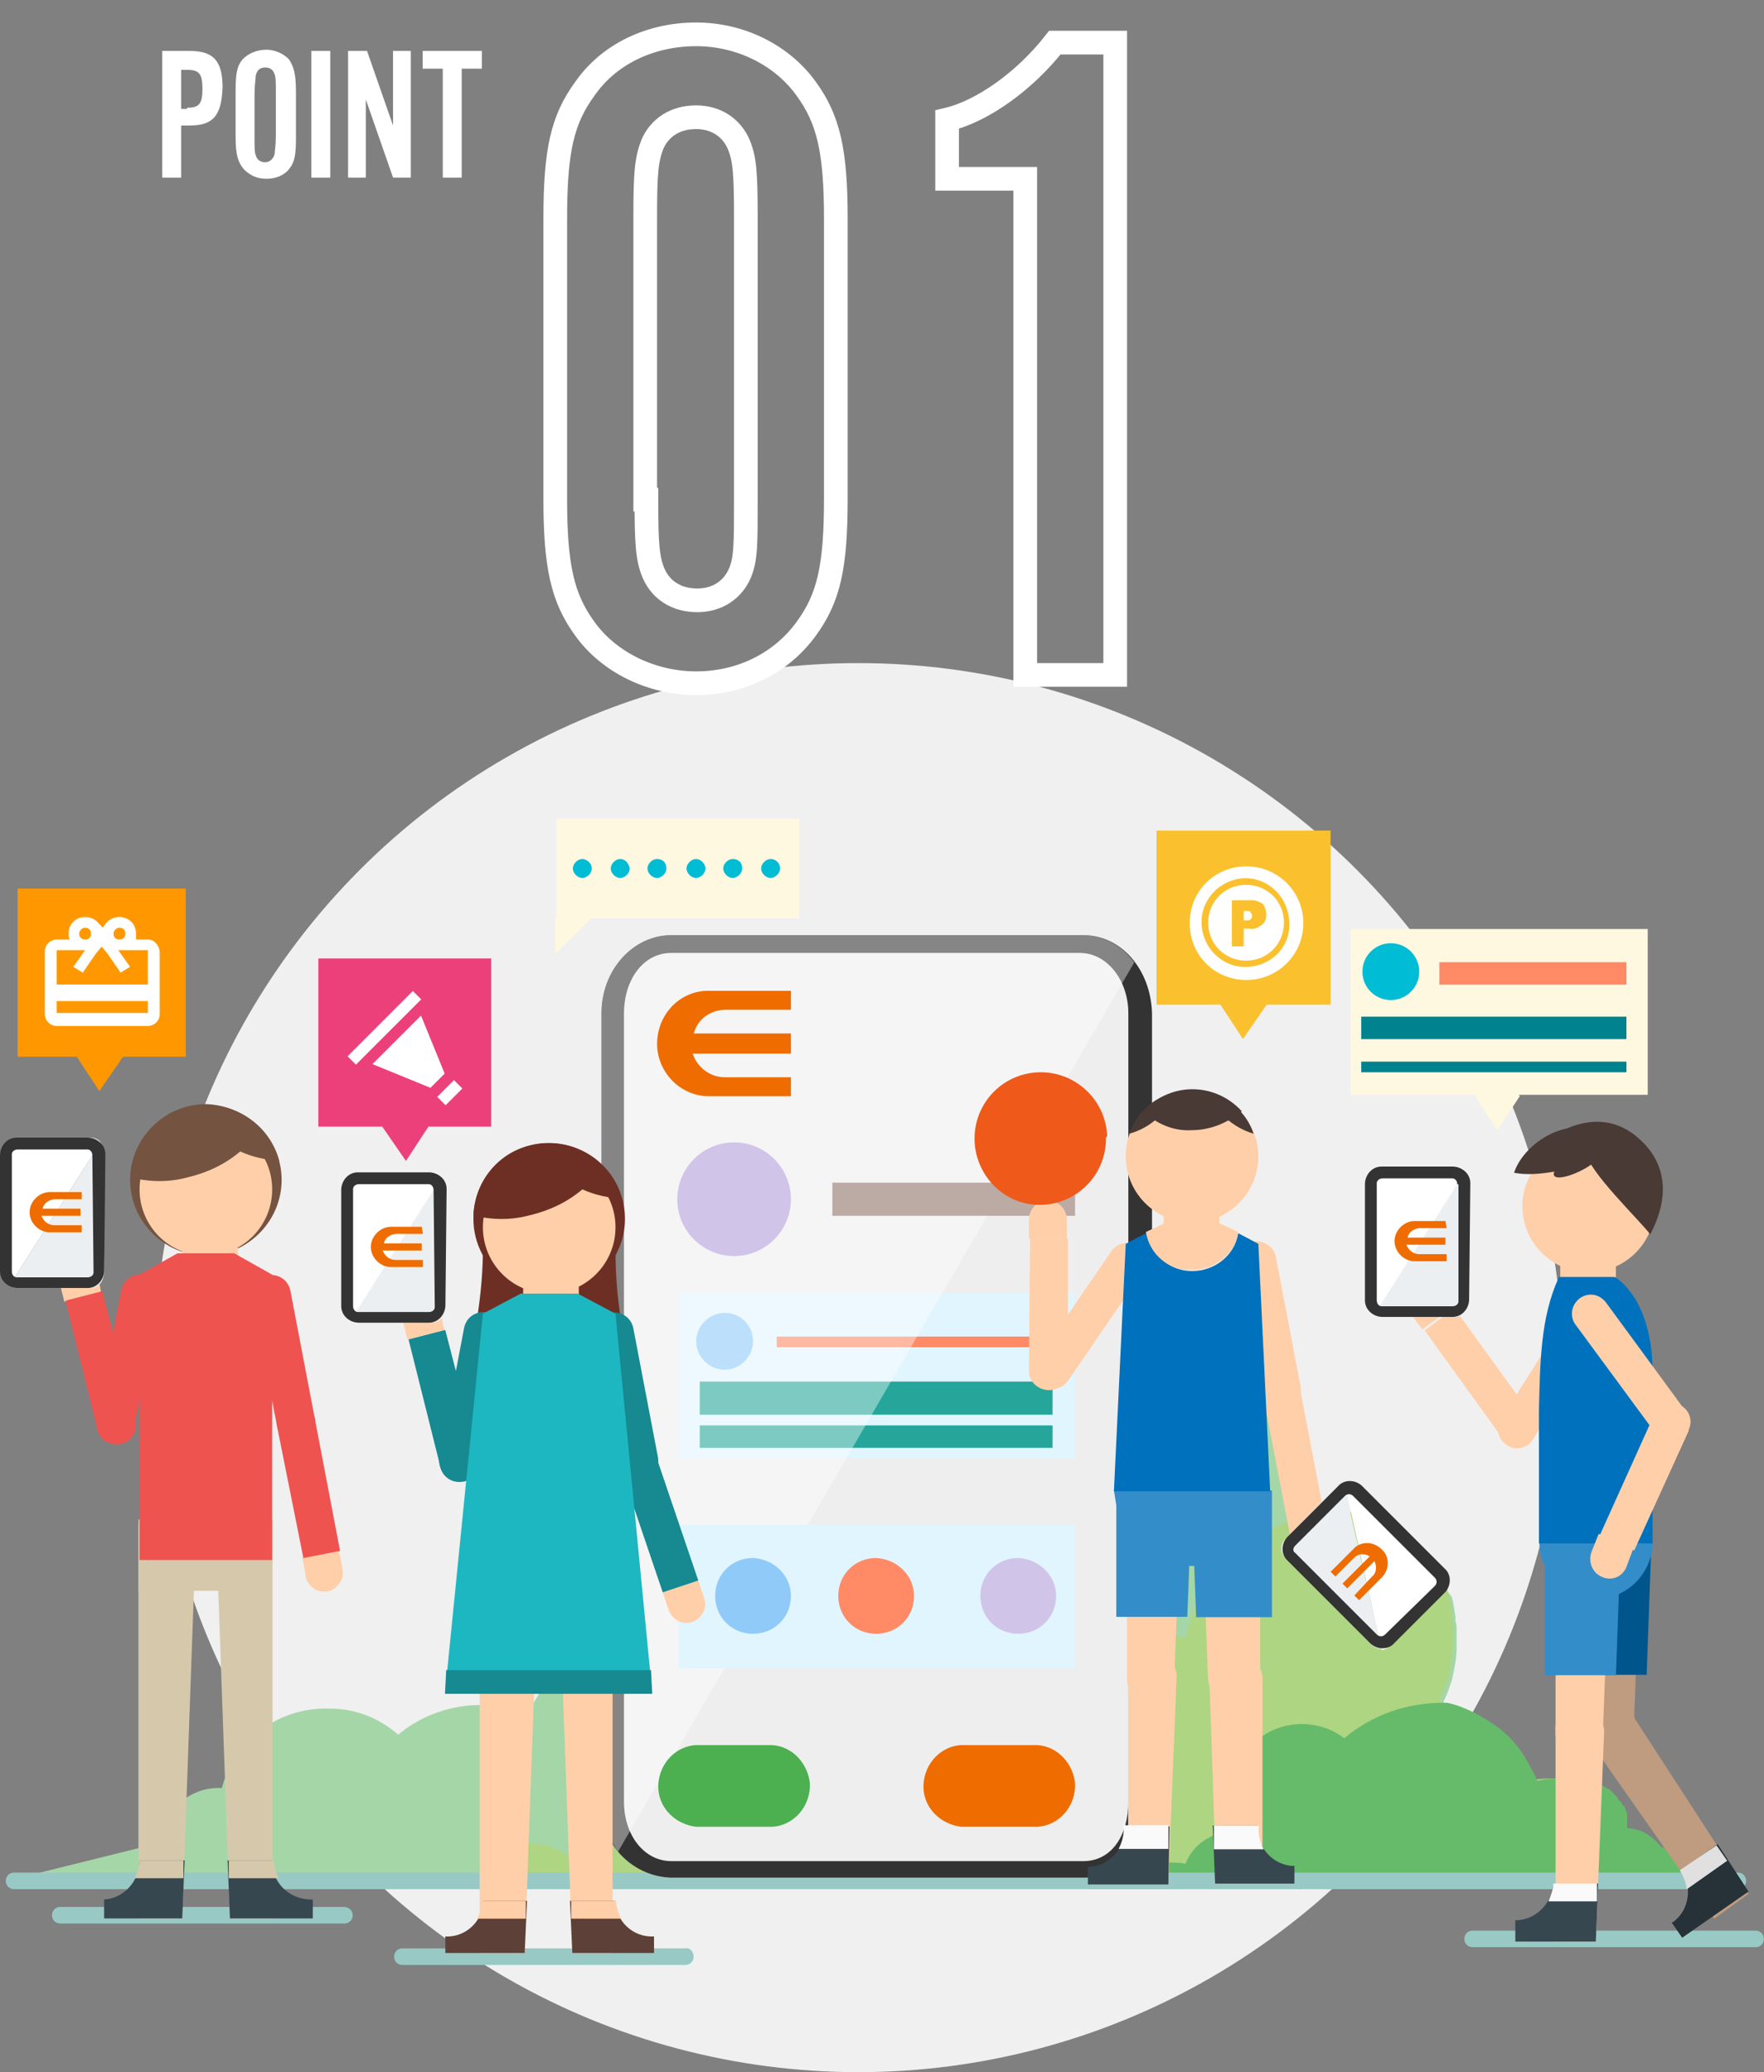 <?xml version="1.0" encoding="utf-8"?>
<!-- Generator: Adobe Illustrator 24.1.3, SVG Export Plug-In . SVG Version: 6.00 Build 0)  -->
<svg version="1.1" xmlns="http://www.w3.org/2000/svg" xmlns:xlink="http://www.w3.org/1999/xlink" x="0px" y="0px"
	 viewBox="0 0 149 175" style="enable-background:new 0 0 149 175;" xml:space="preserve">
<rect x="0" y="0" width="149" height="175" fill="#808080" stroke="none"/>
<style type="text/css">
	.st0{fill:#F0F0F0;}
	.st1{enable-background:new    ;}
	.st2{fill:none;stroke:#FFFFFF;stroke-width:2;}
	.st3{fill:#FFFFFF;}
	.st4{fill:#A5D6A7;}
	.st5{fill:#AED581;}
	.st6{fill:#66BB6A;}
	.st7{fill:#99C9C4;}
	.st8{fill:#EEEEEE;}
	.st9{fill:#333333;}
	.st10{fill:#E1F5FE;}
	.st11{fill:#90CAF9;}
	.st12{fill:#26A69A;}
	.st13{fill:#FF8A65;}
	.st14{opacity:0.4;fill:#FFFFFF;enable-background:new    ;}
	.st15{fill:#EF6C00;}
	.st16{fill:#D1C4E9;}
	.st17{fill:#BCAAA4;}
	.st18{fill:#4CAF50;}
	.st19{fill:#FF9800;}
	.st20{fill:#EC407A;}
	.st21{fill:#FBC02D;}
	.st22{fill:#FFCFA9;}
	.st23{fill:#37474F;}
	.st24{fill:#338DC9;}
	.st25{fill:#FAFAFA;}
	.st26{fill:#EF591A;}
	.st27{fill:#0071BC;}
	.st28{fill:#493A36;}
	.st29{fill:#BF9B7F;}
	.st30{fill:#263238;}
	.st31{fill:#00558D;}
	.st32{fill:#E0E0E0;}
	.st33{fill:#6D2F24;}
	.st34{fill:#168991;}
	.st35{fill:#5D4037;}
	.st36{fill:#1DB7C1;}
	.st37{fill:#745341;}
	.st38{fill:#D6C9AB;}
	.st39{fill:#EF5350;}
	.st40{fill:#FFF8E1;}
	.st41{fill:#00BCD4;}
	.st42{fill:#00838F;}
	.st43{fill:#ECEFF1;}
</style>
<g id="レイヤー_2">
</g>
<g id="レイヤー_1">
	<g id="グループ_7527" transform="translate(-26 -2202)">
		<g id="コンポーネント_9_1" transform="translate(39 2206)">
			<circle id="楕円形_8" class="st0" cx="59.5" cy="111.5" r="59.5"/>
			<g class="st1">
				<path class="st2" d="M57.6,38.1c0,5.8-0.6,8.4-2.5,11c-2.1,2.9-5.5,4.6-9.3,4.6c-3.8,0-7.4-1.8-9.4-4.6c-1.9-2.6-2.5-5.3-2.5-11
					V14.5c0-5.8,0.6-8.4,2.5-11c2-2.9,5.5-4.6,9.4-4.6c3.8,0,7.3,1.8,9.3,4.6c1.9,2.6,2.5,5.3,2.5,11V38.1z M41.6,38.2
					c0,3.8,0.1,5,0.6,6.2c0.6,1.4,1.9,2.3,3.7,2.3c1.7,0,3-0.9,3.6-2.3C50,43.2,50,42,50,38.2V14.4c0-3.8-0.1-5-0.6-6.2
					c-0.6-1.4-1.9-2.3-3.6-2.3c-1.8,0-3.1,0.9-3.7,2.3c-0.5,1.3-0.6,2.4-0.6,6.2V38.2z"/>
				<path class="st2" d="M81.2,53h-7.6V11.1H67v-5c3-0.7,6.6-3.3,9.1-6.5h5.1V53z"/>
			</g>
			<g class="st1">
				<path class="st3" d="M2.3,11H0.7V0.3H3c2,0,2.8,0.8,2.8,3.1C5.7,5.8,5,6.6,3,6.6H2.3V11z M2.8,5.1c1,0,1.3-0.3,1.3-1.6
					c0-1.3-0.3-1.6-1.3-1.6H2.3v3.3H2.8z"/>
				<path class="st3" d="M12,7.5c0,1.6-0.1,2.2-0.6,2.8c-0.4,0.5-1.1,0.8-1.9,0.8c-0.8,0-1.4-0.3-1.9-0.8C7.1,9.7,6.9,9.1,6.9,7.5
					V3.8c0-1.6,0.1-2.2,0.6-2.8C8,0.5,8.7,0.2,9.5,0.2c0.7,0,1.4,0.3,1.9,0.8C11.8,1.6,12,2.2,12,3.8V7.5z M8.5,7.4
					c0,1,0,1.5,0.1,1.7c0.1,0.4,0.4,0.6,0.8,0.6c0.4,0,0.7-0.3,0.8-0.7c0-0.2,0.1-0.7,0.1-1.6V4c0-1,0-1.5-0.1-1.7
					c-0.1-0.4-0.4-0.6-0.8-0.6C9,1.7,8.7,1.9,8.6,2.4c0,0.2-0.1,0.8-0.1,1.6V7.4z"/>
				<path class="st3" d="M14.9,11h-1.6V0.3h1.6V11z"/>
				<path class="st3" d="M20.2,11l-2.3-6.6V11h-1.5V0.3H18l2.2,6.3V0.3h1.5V11H20.2z"/>
				<path class="st3" d="M26,11h-1.6V1.8h-1.7V0.3h5v1.5H26V11z"/>
			</g>
		</g>
		<g id="特徴イラスト01" transform="translate(26 2271.211)">
			<g id="グループ_7439" transform="translate(0.489 -0.065)">
				<g id="グループ_7412" transform="translate(0.147 44.755)">
					<path id="パス_30916" class="st4" d="M144.5,44.9H0c0,0,0.1,0,0.1,0L13,41.7c0.1-2.7,2.4-4.7,5-4.6h0.1
						c1.1-4.1,4.9-6.9,9.2-6.7c2.1,0,4.1,0.8,5.7,2.2c2-1.7,4.7-2.6,7.3-2.5c0.8,0,1.6,0.2,2.4,0.3c0.5,0.1,0.9,0.2,1.3,0.4
						c0.2-0.5,0.5-1,0.8-1.5c2.5-3.8,6.8-6,11.4-5.8c0.5,0,1,0,1.5,0.1c0,0,0-0.1,0.1-0.1l0.9-1c1.8-1.8,4.3-2.7,6.8-2.7
						c0.5,0,1,0,1.4,0.1c-2-5.1,0.5-10.9,5.6-12.9c1.2-0.5,2.6-0.7,3.9-0.7c0.6,0,1.2,0.1,1.8,0.2c2.9-6,10.1-8.4,16.1-5.5
						c0.7,0.4,1.4,0.8,2.1,1.3c0.5,0.4,0.9,0.8,1.4,1.2l0,0c4.9-1.9,10.3,0.5,12.2,5.4c0.5,1.2,0.7,2.5,0.6,3.8c0,0.3,0,0.7-0.1,1v0
						c0.4,0,0.8-0.1,1.2,0c0.2,0,0.5,0,0.7,0h0.2c0.3,0,0.6,0.1,1,0.1c0.1,0,0.2,0,0.2,0h0c0.2,0.1,0.3,0.1,0.5,0.1
						c0.1,0,0.1,0,0.2,0c0,0,0.1,0,0.1,0s0.1,0,0.1,0c0.2,0,0.3,0.1,0.5,0.2c0.1,0,0.1,0,0.2,0.1c0,0,0.1,0,0.2,0.1
						c1.1,0.5,2,1.1,2.9,1.9c0.1,0.1,0.1,0.1,0.2,0.1c0.1,0.1,0.3,0.2,0.4,0.4c0,0,0.1,0.1,0.2,0.2c0,0,0.1,0.1,0.2,0.2
						c0.4,0.4,0.7,0.9,1,1.3c0.1,0.1,0.1,0.2,0.2,0.4c0.1,0.1,0.1,0.1,0.1,0.2c0.1,0.2,0.2,0.4,0.3,0.6c0,0,0,0.1,0.1,0.2
						s0,0.1,0.1,0.2L122,21l0,0l0.1,0.4l0.1,0.6l0.1,0.6c0,0.1,0,0.1,0,0.2s0,0.1,0,0.2c0.1,0.3,0.1,0.5,0.1,0.8c0,0.1,0,0.3,0,0.4
						v1c0,1-0.2,1.9-0.4,2.8c-0.2,0.6-0.4,1.2-0.7,1.8v0.1c1.4,0.3,2.7,1,3.9,1.8c1.2,0.8,2.2,1.9,2.9,3.2c0.2,0.4,0.5,0.9,0.7,1.3
						l0.1,0.3c0.7-0.2,1.3-0.2,2-0.2c0.1,0,0.3,0,0.4,0c0.1,0,0.2,0,0.3,0c0.1,0,0.2,0,0.3,0h0c0.1,0,0.2,0,0.3,0
						c0.2,0,0.4,0.1,0.5,0.1c0.1,0.1,0.2,0.1,0.3,0.1l0,0c0.1,0,0.1,0,0.2,0.1c0,0,0.1,0,0.1,0h0.1c0,0,0.1,0,0.1,0c0,0,0.1,0,0.1,0
						s0.1,0,0.1,0s0,0,0.1,0c0,0,0.1,0,0.1,0.1s0.1,0.1,0.2,0.1c0,0,0,0,0,0c0,0,0,0,0,0c0.1,0,0.1,0.1,0.2,0.1c0,0,0,0,0,0
						c0,0,0,0,0,0l0,0c0,0,0,0,0.1,0s0,0,0.1,0s0,0,0.1,0l0,0l0.1,0.1l0,0c0.1,0.1,0.1,0.1,0.2,0.1l0.1,0.1c0,0,0,0,0.1,0l0,0
						l0.1,0.1c0,0,0,0,0,0c0,0,0,0,0,0l0.3,0.3l0,0l0,0c0,0,0.1,0.1,0.2,0.2l0,0c0,0,0.1,0.1,0.1,0.2l0,0c0,0,0.1,0.1,0.1,0.1
						c0,0,0,0.1,0.1,0.1s0,0.1,0.1,0.1c0,0.1,0.1,0.1,0.1,0.2c0,0,0,0,0,0c0,0,0,0,0,0c0,0,0,0.1,0.1,0.1s0,0.1,0.1,0.1
						c0,0,0,0,0,0.1l0,0c0,0.1,0.1,0.1,0.1,0.2c0,0,0,0,0,0c0,0.1,0,0.1,0.1,0.2c0,0,0,0,0,0c0,0,0,0,0,0c0,0,0,0,0,0.1s0,0.1,0,0.1
						s0,0,0,0.1s0,0.1,0,0.1v0c0,0,0,0,0,0.1c0,0,0,0,0,0.1v0c0,0,0,0.1,0,0.1v0.1c0,0,0,0.1,0,0.2c0,0.1,0,0.2,0,0.3l0,0
						c1.1,0,2.1,0.6,2.8,1.5L144.5,44.9z"/>
					<path id="パス_30917" class="st5" d="M144.5,44.9H39.8c0.7-1.9,2.5-3.1,4.5-3.1c1.4,0,2.7,0.6,3.6,1.6
						c1.9-1.6,4.3-2.5,6.8-2.5c2,0,4,0.6,5.7,1.7v-0.4c0-4.3,3.5-7.7,7.7-7.7c1.7,0,3.4,0.6,4.7,1.6c-0.2-0.8-0.3-1.6-0.3-2.5
						c0-5.3,4.3-9.5,9.5-9.5c2.8,0,5.4,1.2,7.2,3.3c1.7-2.2,4.3-3.5,7-3.5c1.1,0,2.2,0.2,3.3,0.6c1.2-5.5,5.7-9.7,11.3-10.5v0
						c0.4,0,0.8-0.1,1.2,0c0.2,0,0.5,0,0.7,0h0.2c0.3,0,0.6,0.1,1,0.1c0.1,0,0.2,0,0.2,0h0c0.2,0.1,0.3,0.1,0.5,0.1
						c0.1,0,0.1,0,0.2,0c0,0,0.1,0,0.1,0s0.1,0,0.1,0c0.2,0,0.3,0.1,0.5,0.2c0.1,0,0.1,0,0.2,0.1c0,0,0.1,0,0.2,0.1
						c1.1,0.5,2,1.1,2.9,1.9c0.1,0.1,0.1,0.1,0.2,0.1c0.1,0.1,0.3,0.2,0.4,0.4c0,0,0.1,0.1,0.2,0.2c0,0,0.1,0.1,0.2,0.2
						c0.4,0.4,0.7,0.9,1,1.3c0.1,0.1,0.1,0.2,0.2,0.4c0.1,0.1,0.1,0.1,0.1,0.2c0.1,0.2,0.2,0.4,0.3,0.6c0,0,0,0.1,0.1,0.2
						s0,0.1,0.1,0.2l0.1,0.4l0,0l0.1,0.4l0.1,0.6l0.1,0.6c0,0.1,0,0.1,0,0.2s0,0.1,0,0.2c0.1,0.3,0.1,0.5,0.1,0.8c0,0.1,0,0.3,0,0.4
						v1c0,1-0.2,1.9-0.4,2.8c-0.2,0.6-0.4,1.2-0.7,1.8V30c1.4,0.3,2.7,1,3.9,1.8c1.2,0.8,2.2,1.9,2.9,3.1c0.2,0.4,0.5,0.9,0.7,1.3
						l0.1,0.3c0.7-0.2,1.3-0.2,2-0.2c0.1,0,0.3,0,0.4,0c0.1,0,0.2,0,0.3,0c0.1,0,0.2,0,0.3,0h0c0.1,0,0.2,0,0.3,0
						c0.2,0,0.4,0.1,0.5,0.1c0.1,0.1,0.2,0.1,0.3,0.1l0,0c0.1,0,0.1,0,0.2,0.1c0,0,0.1,0,0.1,0h0.1c0,0,0.1,0,0.1,0c0,0,0.1,0,0.1,0
						s0.1,0,0.1,0s0,0,0.1,0c0,0,0.1,0,0.1,0.1s0.1,0.1,0.2,0.1c0,0,0,0,0,0c0,0,0,0,0,0c0.1,0,0.1,0.1,0.2,0.1c0,0,0,0,0,0
						c0,0,0,0,0,0l0,0c0,0,0,0,0.1,0s0,0,0.1,0s0,0,0.1,0l0,0l0.1,0.1l0,0c0.1,0.1,0.1,0.1,0.2,0.1l0.1,0.1c0,0,0,0,0.1,0l0,0
						l0.1,0.1l0,0l0,0l0.3,0.3l0,0l0,0c0,0,0.1,0.1,0.2,0.2l0,0c0,0,0.1,0.1,0.1,0.2l0,0c0,0,0.1,0.1,0.1,0.1c0,0,0,0.1,0.1,0.1
						s0,0.1,0.1,0.1c0,0.1,0.1,0.1,0.1,0.2c0,0,0,0,0,0c0,0,0,0,0,0c0,0,0,0.1,0.1,0.1s0,0.1,0.1,0.1c0,0,0,0,0,0.1l0,0
						c0,0.1,0.1,0.1,0.1,0.2c0,0,0,0,0,0c0,0.1,0,0.1,0.1,0.2c0,0,0,0,0,0c0,0,0,0,0,0c0,0,0,0,0,0.1s0,0.1,0,0.1s0,0,0,0.1
						s0,0.1,0,0.1v0c0,0,0,0,0,0.1c0,0,0,0,0,0.1v0c0,0,0,0.1,0,0.1v0.1c0,0,0,0.1,0,0.2c0,0.1,0,0.2,0,0.3l0,0
						c1.1,0,2.1,0.6,2.8,1.5L144.5,44.9z"/>
					<path id="パス_30918" class="st6" d="M144.5,44.9H93.3c1.5-1,3.2-1.5,5-1.5c0.4,0,0.8,0,1.2,0.1c0.6-1.6,2.2-2.7,4-2.7
						c0.3,0,0.6,0,0.9,0.1c-0.7-1-1-2.1-1-3.3c0-3.2,2.6-5.9,5.9-5.9c1.3,0,2.6,0.4,3.6,1.2c2.4-2,5.3-3,8.4-3h0.3v0
						c1.4,0.3,2.7,1,3.9,1.8c1.2,0.8,2.2,1.9,2.9,3.2c0.2,0.4,0.5,0.9,0.7,1.3l0.1,0.3c0.7-0.2,1.3-0.2,2-0.2c0.1,0,0.3,0,0.4,0
						c0.1,0,0.2,0,0.3,0c0.1,0,0.2,0,0.3,0h0c0.1,0,0.2,0,0.3,0c0,0.1,0.1,0.2,0.1,0.2h0.7c0.1,0,0.1,0,0.2,0.1c0,0,0.1,0,0.1,0h0
						c0,0,0,0,0,0c0,0,0,0,0,0l0,0c0,0,0.1,0,0.1,0c0,0,0.1,0,0.1,0s0.1,0,0.1,0s0,0,0.1,0c0,0,0.1,0,0.1,0.1s0.1,0.1,0.2,0.1
						c0,0,0,0,0,0c0,0,0,0,0,0c0.1,0,0.1,0.1,0.2,0.1c0,0,0,0,0,0c0,0,0,0,0,0l0,0c0,0,0,0,0.1,0s0,0,0.1,0s0,0,0.1,0l0,0l0.1,0.1
						l0,0c0.1,0.1,0.1,0.1,0.2,0.1l0.1,0.1c0,0,0,0,0.1,0l0,0l0.1,0.1l0,0l0,0l0.3,0.3l0,0l0,0c0,0,0.1,0.1,0.2,0.2l0,0
						c0,0,0.1,0.1,0.1,0.2l0,0c0,0,0.1,0.1,0.1,0.1c0,0,0,0.1,0.1,0.1s0,0.1,0.1,0.1c0,0.1,0.1,0.1,0.1,0.2c0,0,0,0,0,0c0,0,0,0,0,0
						c0,0,0,0.1,0.1,0.1s0,0.1,0.1,0.1c0,0,0,0,0,0.1l0,0c0,0.1,0.1,0.1,0.1,0.2c0,0,0,0,0,0c0,0.1,0,0.1,0.1,0.2c0,0,0,0,0,0
						c0,0,0,0,0,0c0,0,0,0,0,0.1s0,0.1,0,0.1s0,0,0,0.1s0,0.1,0,0.1v0c0,0,0,0,0,0.1c0,0,0,0,0,0.1v0c0,0,0,0.1,0,0.1v0.1
						c0,0,0,0.1,0,0.2c0,0.1,0,0.2,0,0.3l0,0c1.1,0,2.1,0.6,2.8,1.5L144.5,44.9z"/>
				</g>
				<path id="パス_30919" class="st7" d="M147,89.7c0,0.4-0.3,0.7-0.7,0.7H0.7c-0.4,0-0.7-0.3-0.7-0.7l0,0C0,89.3,0.3,89,0.7,89
					h145.6C146.7,89,147,89.3,147,89.7z"/>
				<g id="グループ_7413" transform="translate(50.318 9.831)">
					<path id="パス_30920" class="st8" d="M46.4,6.6c0-3.7-2.5-6.6-5.7-6.6H5.9C2.7,0,0,2.9,0,6.6v66.6c-0.2,3.4,2.5,6.3,5.9,6.4
						c0,0,0,0,0.1,0h34.8c3.2,0,5.7-2.8,5.7-6.4V6.6z"/>
					<path id="パス_30921" class="st9" d="M40.4,1.5c2.3,0,4.1,2.3,4.1,5.1v66.6c0,2.8-1.4,5-3.8,5H5.9c-2.3,0-4-2.2-4-5V6.6
						c0-2.8,1.6-5.1,4-5.1h34.6 M40.7,0H5.9C2.7,0,0,2.9,0,6.6v66.6c-0.2,3.4,2.5,6.3,5.9,6.4c0,0,0,0,0.1,0h34.8
						c3.2,0,5.7-2.8,5.7-6.4V6.6C46.4,2.9,43.9,0,40.7,0z"/>
					<rect id="長方形_16481" x="6.5" y="30.2" class="st10" width="33.5" height="14"/>
					<path id="パス_30922" class="st11" d="M12.8,34.3c0,1.3-1.1,2.4-2.4,2.4S8,35.6,8,34.3c0-1.3,1.1-2.4,2.4-2.4h0
						C11.7,31.9,12.8,32.9,12.8,34.3C12.8,34.3,12.8,34.3,12.8,34.3z"/>
					<rect id="長方形_16482" x="8.3" y="37.7" class="st12" width="29.8" height="2.8"/>
					<rect id="長方形_16483" x="8.3" y="41.4" class="st12" width="29.8" height="1.9"/>
					<rect id="長方形_16484" x="14.8" y="33.9" class="st13" width="23.3" height="0.9"/>
					<path id="パス_30923" class="st14" d="M40.7,0H5.9C2.7,0,0,2.9,0,6.6v66.6c0,1.5,0.5,3,1.4,4.2L45,2.3C44,0.9,42.4,0,40.7,0z
						"/>
					<path id="パス_30924" class="st15" d="M16,4.7H9.2C6.8,4.6,4.8,6.5,4.7,9c-0.1,2.4,1.8,4.5,4.2,4.6c0.1,0,0.2,0,0.4,0H16
						v-1.6h-5.6c-1.2,0-2.3-0.8-2.7-2H16V8.3H7.8c0.3-1.2,1.4-2,2.7-2H16L16,4.7z"/>
					<path id="パス_30925" class="st16" d="M16,22.3c0,2.6-2.1,4.8-4.8,4.8c-2.6,0-4.8-2.1-4.8-4.8c0-2.6,2.1-4.8,4.8-4.8l0,0
						C13.9,17.5,16,19.7,16,22.3z"/>
					<rect id="長方形_16485" x="19.5" y="20.9" class="st17" width="20.5" height="2.8"/>
					<rect id="長方形_16486" x="6.5" y="49.8" class="st10" width="33.5" height="12.1"/>
					<path id="パス_30926" class="st18" d="M14.4,68.4H8c-1.9,0.1-3.3,1.8-3.2,3.7c0.1,1.7,1.5,3,3.2,3.2h6.4
						c1.9-0.1,3.3-1.8,3.2-3.7C17.4,69.9,16.1,68.5,14.4,68.4z"/>
					<path id="パス_30927" class="st15" d="M36.8,68.4h-6.4c-1.9,0.1-3.3,1.8-3.2,3.7c0.1,1.7,1.5,3,3.2,3.2h6.4
						c1.9-0.1,3.3-1.8,3.2-3.7C39.8,69.9,38.5,68.5,36.8,68.4z"/>
					<path id="パス_30928" class="st11" d="M16,55.8c0,1.8-1.4,3.2-3.2,3.2c-1.8,0-3.2-1.4-3.2-3.2c0-1.8,1.4-3.2,3.2-3.2
						C14.6,52.7,16,54.1,16,55.8C16,55.8,16,55.8,16,55.8z"/>
					<path id="パス_30929" class="st13" d="M26.4,55.8c0,1.8-1.4,3.2-3.2,3.2c-1.8,0-3.2-1.4-3.2-3.2c0-1.8,1.4-3.2,3.2-3.2
						C25,52.7,26.4,54.1,26.4,55.8C26.4,55.8,26.4,55.8,26.4,55.8z"/>
					<path id="パス_30930" class="st16" d="M38.4,55.8c0,1.8-1.4,3.2-3.2,3.2c-1.8,0-3.2-1.4-3.2-3.2c0-1.8,1.4-3.2,3.2-3.2
						C37,52.7,38.4,54.1,38.4,55.8C38.4,55.8,38.4,55.8,38.4,55.8z"/>
				</g>
				<path id="パス_30931" class="st7" d="M29.3,92.6c0,0.4-0.3,0.7-0.7,0.7H4.6c-0.4,0-0.7-0.3-0.7-0.7l0,0c0-0.4,0.3-0.7,0.7-0.7
					h23.9C29,91.9,29.3,92.2,29.3,92.6L29.3,92.6z"/>
				<path id="パス_30932" class="st7" d="M58.1,96.1c0,0.4-0.3,0.7-0.7,0.7H33.5c-0.4,0-0.7-0.3-0.7-0.7l0,0
					c0-0.4,0.3-0.7,0.7-0.7h23.9C57.8,95.3,58.1,95.7,58.1,96.1L58.1,96.1z"/>
				<path id="パス_30933" class="st7" d="M148.5,94.6c0,0.4-0.3,0.7-0.7,0.7h-23.9c-0.4,0-0.7-0.3-0.7-0.7l0,0
					c0-0.4,0.3-0.7,0.7-0.7h23.9C148.2,93.9,148.5,94.2,148.5,94.6L148.5,94.6z"/>
				<path id="パス_30934" class="st19" d="M15.1,5.9H1v14.2h5L7.9,23l2-2.9h5.3V5.9z"/>
				<path id="パス_30935" class="st20" d="M41,11.8H26.4V26h5.4l2,2.9l1.9-2.9H41V11.8z"/>
				<path id="パス_30936" class="st21" d="M111.9,1H97.2v14.7h5.4l1.9,2.9l2-2.9h5.4L111.9,1z"/>
				<path id="パス_30937" class="st22" d="M105.8,28.5c0,3.1-2.5,5.6-5.6,5.6s-5.6-2.5-5.6-5.6c0-3.1,2.5-5.6,5.6-5.6
					C103.3,23,105.8,25.5,105.8,28.5C105.8,28.5,105.8,28.5,105.8,28.5z"/>
				<g id="グループ_7414" transform="translate(86.42 32.255)">
					<path id="パス_30938" class="st22" d="M3.2,1.6C3.2,0.7,2.5,0,1.6,0C0.7,0,0,0.7,0,1.6v1.6h3.2L3.2,1.6z"/>
					<path id="パス_30939" class="st22" d="M0,14.4C0,15.3,0.8,16,1.7,16c0.9,0,1.6-0.7,1.6-1.6c0,0,0,0,0,0V3.2H0.1L0,14.4z"/>
				</g>
				<path id="パス_30940" class="st22" d="M89.7,47.5c-0.5,0.7-1.5,0.9-2.2,0.4l0,0c-0.7-0.5-0.9-1.5-0.4-2.2l6.3-9.2
					c0.5-0.7,1.5-0.9,2.2-0.4l0,0c0.7,0.5,0.9,1.5,0.4,2.2L89.7,47.5z"/>
				<g id="グループ_7415" transform="translate(104.081 35.699)">
					<path id="パス_30941" class="st22" d="M7.6,24.8c0.2,0.9-0.4,1.7-1.2,1.9c-0.9,0.2-1.7-0.4-1.9-1.2c0,0,0,0,0-0.1l-0.3-1.6
						l3.1-0.6L7.6,24.8z"/>
					<path id="パス_30942" class="st22" d="M2.1,12.9C2,12,2.6,11.2,3.4,11c0.8-0.1,1.6,0.4,1.8,1.2l2.1,11l-3.1,0.6L2.1,12.9z"/>
					<path id="パス_30943" class="st22" d="M2.1,12.9c0.2,0.9,1,1.4,1.9,1.3l0,0c0.9-0.2,1.4-1,1.3-1.9l-2.1-11
						C3,0.4,2.2-0.1,1.3,0l0,0C0.4,0.2-0.1,1,0,1.9L2.1,12.9z"/>
				</g>
				<g id="グループ_7416" transform="translate(100.148 56.73)">
					<path id="パス_30944" class="st22" d="M3.6,13.6c-1.2,0-2.1,0.9-2.1,2c0,0,0,0,0,0l0.6,17.5h3.9V15.7
						C5.8,14.5,4.8,13.6,3.6,13.6z"/>
					<path id="パス_30945" class="st22" d="M0.8,0l0.6,15.9c0.1,1.2,1.1,2.1,2.2,2.1c1.2,0,2.2-0.9,2.2-2.1V0H0.8z"/>
					<path id="パス_30946" class="st23" d="M5.6,28.3c-0.1,1.7,1.1,3.2,2.8,3.4c0.1,0,0.2,0,0.3,0v1.5H2l-0.2-4.9H5.6z"/>
					<path id="パス_30947" class="st24" d="M0,0l0.4,10.7h6.4V0H0z"/>
					<path id="パス_30948" class="st25" d="M1.9,30.3l0-2h3.8c-0.1,0.7,0.1,1.4,0.4,2H1.9z"/>
				</g>
				<path id="パス_30949" class="st22" d="M96.8,70.4c1.1,0,2,0.8,2.1,1.9c0,0,0,0.1,0,0.1l-0.7,17.5h-3.4V72.5
					c-0.1-1.1,0.8-2,1.9-2.1C96.7,70.4,96.7,70.4,96.8,70.4z"/>
				<path id="パス_30950" class="st22" d="M99.3,56.7l-0.6,15.9c0,1.1-0.8,2-1.9,2.1c0,0-0.1,0-0.1,0c-1.1,0-2-1-2-2.1
					c0,0,0,0,0-0.1V56.7H99.3z"/>
				<path id="パス_30951" class="st23" d="M94.5,85.1c0.1,1.7-1.1,3.2-2.8,3.4c-0.1,0-0.2,0-0.3,0v1.5h6.8l0.1-4.9L94.5,85.1z"/>
				<path id="パス_30952" class="st24" d="M100.2,56.7l-0.4,10.7h-6V56.7H100.2z"/>
				<rect id="長方形_16487" x="97.8" y="32.6" class="st22" width="4.7" height="2.8"/>
				<g id="グループ_7418" transform="translate(81.828 21.409)">
					<path id="パス_30953" class="st26" d="M11.1,5.6c0,3.1-2.5,5.6-5.6,5.6S0,8.6,0,5.6C0,2.5,2.5,0,5.6,0c3,0,5.5,2.4,5.6,5.4
						C11.1,5.5,11.1,5.5,11.1,5.6z"/>
				</g>
				<path id="パス_30954" class="st24" d="M105.8,63.1H94.6l-1-6.4h13.1L105.8,63.1z"/>
				<path id="パス_30955" class="st27" d="M105.8,35.9l-1.7-0.9c-0.3,1.9-2,3.2-3.9,3.2c-1.9,0-3.5-1.4-3.9-3.2l-1.7,0.9l-1,20.9
					h13.2L105.8,35.9z"/>
				<path id="パス_30956" class="st22" d="M100.2,38.1c1.9,0,3.6-1.3,3.9-3.2l-1.5-0.7h-4.8l-1.5,0.7
					C96.6,36.8,98.3,38.2,100.2,38.1z"/>
				<path id="パス_30957" class="st28" d="M100.2,26.3c1.5,0,3-0.6,4.2-1.6c-2.1-2.3-5.6-2.5-7.9-0.4c-0.2,0.1-0.3,0.3-0.4,0.4
					C97.2,25.8,98.7,26.4,100.2,26.3z"/>
				<path id="パス_30958" class="st28" d="M105.4,26.6c-0.6-1.8-2.1-3.1-3.9-3.5C102.2,24.8,103.7,26.1,105.4,26.6z"/>
				<path id="パス_30959" class="st28" d="M94.9,26.6c0.6-1.8,2.1-3.1,3.9-3.5C98.1,24.8,96.7,26.1,94.9,26.6z"/>
				<path id="パス_30960" class="st25" d="M98.2,87l0-2h-3.8c0.1,0.7-0.1,1.4-0.4,2H98.2z"/>
				<g id="グループ_7419" transform="translate(118.451 39.323)">
					<path id="パス_30961" class="st22" d="M0.3,2.6c-0.5-0.7-0.4-1.7,0.3-2.2c0.7-0.5,1.7-0.4,2.2,0.3l0.9,1.3L1.2,3.8L0.3,2.6z"
						/>
					<path id="パス_30962" class="st22" d="M10.4,11c0.5,0.7,0.4,1.7-0.3,2.2c-0.7,0.5-1.7,0.4-2.2-0.3l-6.5-9L3.9,2L10.4,11z"/>
				</g>
				<path id="パス_30963" class="st22" d="M126.3,50.7c-0.5,0.7-0.3,1.7,0.5,2.2c0,0,0,0,0,0l0,0c0.7,0.5,1.7,0.3,2.2-0.5
					c0,0,0,0,0,0l6-9.5c0.5-0.7,0.3-1.7-0.5-2.2c0,0,0,0,0,0l0,0c-0.7-0.5-1.7-0.3-2.2,0.5c0,0,0,0,0,0L126.3,50.7z"/>
				<path id="パス_30964" class="st29" d="M138.1,61.1l-0.6,16c0,1.2-0.9,2.1-2.1,2.1s-2.1-0.9-2.1-2.1v-16H138.1z"/>
				<path id="パス_30965" class="st29" d="M134.7,75.4c0.9-0.7,2.2-0.5,2.9,0.5c0,0,0,0,0,0.1l9.6,14.8l-2.9,2.1l-10.1-14.4
					C133.5,77.5,133.7,76.1,134.7,75.4C134.7,75.4,134.7,75.4,134.7,75.4z"/>
				<path id="パス_30966" class="st30" d="M141.5,88.8c1,1.4,0.7,3.4-0.7,4.4c0,0,0,0-0.1,0l0.9,1.3l5.6-3.9l-2.6-4L141.5,88.8z"
					/>
				<path id="パス_30967" class="st31" d="M139,61.1l-0.4,11.2h-6.2V61.1H139z"/>
				<g id="グループ_7420" transform="translate(127.505 61.127)">
					<path id="パス_30968" class="st22" d="M8,0L7.4,16c0,1.1-0.8,2-1.9,2.1s-2-0.8-2.1-1.9c0-0.1,0-0.1,0-0.2V0H8z"/>
					<path id="パス_30969" class="st22" d="M5.4,13.8c1.2,0,2.1,1,2.1,2.2L6.8,33.7H3.4V15.9c-0.1-1.1,0.8-2,1.9-2.1
						C5.4,13.8,5.4,13.8,5.4,13.8z"/>
					<path id="パス_30970" class="st23" d="M3.2,28.8c-0.1,1.7-1.5,3.1-3.2,3.1v1.8h6.8L7,28.8L3.2,28.8z"/>
					<path id="パス_30971" class="st24" d="M8.9,0L8.5,11.2h-6V0H8.9z"/>
					<path id="パス_30972" class="st25" d="M6.9,30.3l0-1.5H3.2c0,0.5-0.2,1-0.4,1.5H6.9z"/>
				</g>
				<rect id="長方形_16488" x="131.3" y="37.2" class="st22" width="4.7" height="2.8"/>
				<path id="パス_30973" class="st22" d="M128.1,32.7c0,3.1,2.5,5.6,5.6,5.6s5.6-2.5,5.6-5.6c0-3.1-2.5-5.6-5.6-5.6
					C130.6,27.2,128.1,29.7,128.1,32.7C128.1,32.7,128.1,32.7,128.1,32.7z"/>
				<path id="パス_30974" class="st28" d="M129.6,27.5c3.2-2.4,5.8-2.3,7.7-1c2.8,2,3.5,5,1.6,8.6c-0.8-1.1-5.3-5.4-5.4-6.9
					C132.4,27.8,130.5,28.2,129.6,27.5z"/>
				<path id="パス_30975" class="st28" d="M127.4,29.9c0.8-2.5,4.6-4.9,7.1-3.3c2.8,1.8-4.4,4.9-3.7,3.2
					C129.6,30,128.5,30.1,127.4,29.9z"/>
				<g id="グループ_7421" transform="translate(129.535 60.98)">
					<path id="パス_30976" class="st24" d="M0,0.1h9.6C9.5,2.8,7.4,4.9,4.8,4.9C2.2,4.9,0,2.8,0,0.1C0,0.2,0,0.2,0,0.1
						C0,0.1,0,0,0,0L0,0.1z"/>
				</g>
				<path id="パス_30977" class="st27" d="M131.2,38.7h4.7c0,0,3.2,1.7,3.2,8.1c0,4.8,0,14.4,0,14.4h-9.6c0-3.4,0-7.4,0-11.2
					C129.6,46.1,129.6,42.1,131.2,38.7z"/>
				<g id="グループ_7423" transform="translate(132.263 40.188)">
					<g id="グループ_7422" transform="translate(1.586 9.207)">
						<path id="パス_30978" class="st22" d="M3,13.9c-0.4,0.8-1.3,1.1-2.1,0.7c-0.8-0.4-1.1-1.3-0.8-2.1l0.6-1.5l2.9,1.3L3,13.9z"
							/>
						<path id="パス_30979" class="st22" d="M5.4,0.9c0.3-0.8,1.3-1.2,2.1-0.8c0.8,0.3,1.2,1.3,0.8,2.1c0,0,0,0,0,0.1L3.7,12.4
							l-2.9-1.3L5.4,0.9z"/>
					</g>
					<path id="パス_30980" class="st22" d="M7,11.6c0.5,0.7,1.5,0.9,2.2,0.4c0,0,0,0,0,0l0,0c0.7-0.5,0.9-1.5,0.4-2.2c0,0,0,0,0,0
						l-6.6-9C2.4-0.1,1.4-0.2,0.7,0.3c0,0,0,0,0,0l0,0C0,0.8-0.2,1.8,0.3,2.5c0,0,0,0,0,0L7,11.6z"/>
				</g>
				<path id="パス_30981" class="st32" d="M145.4,88l-0.9-1.3l-3.1,2.1c0.3,0.5,0.5,1,0.6,1.6L145.4,88z"/>
				<path id="パス_30982" class="st33" d="M52.2,43.5c-0.5-2.3-0.7-4.7-0.7-7.1v-1.2H40.3v1.2c0,2.4-0.3,4.8-0.7,7.1H52.2z"/>
				<g id="グループ_7425" transform="translate(33.519 40.37)">
					<g id="グループ_7424">
						<path id="パス_30983" class="st22" d="M3.2,1.2C3,0.4,2.1-0.2,1.2,0S-0.2,1.1,0,2l0.4,1.6l3.1-0.8L3.2,1.2z"/>
						<path id="パス_30984" class="st34" d="M3.2,14.4c0.2,0.9,1.1,1.4,2,1.2s1.4-1.1,1.2-2l0,0L3.6,2.8L0.5,3.6L3.2,14.4z"/>
					</g>
					<path id="パス_30985" class="st34" d="M6.3,14.2c-0.2,0.9-1,1.4-1.9,1.3l0,0c-0.9-0.2-1.4-1-1.3-1.9l2.1-11
						c0.2-0.9,1-1.4,1.9-1.3l0,0c0.9,0.2,1.4,1,1.3,1.9L6.3,14.2z"/>
				</g>
				<path id="パス_30986" class="st33" d="M52.3,33.8c0,3.5-2.9,6.4-6.4,6.4s-6.4-2.9-6.4-6.4c0-3.5,2.9-6.4,6.4-6.4
					C49.4,27.4,52.3,30.2,52.3,33.8z"/>
				<g id="グループ_7426" transform="translate(37.128 62.592)">
					<path id="パス_30987" class="st22" d="M6.7,33.2H2.9V0h5L6.7,33.2z"/>
					<path id="パス_30988" class="st35" d="M3.2,28.8c0,1.7-1.5,3.1-3.2,3v1.4h6.7l0.2-4.4H3.2z"/>
					<path id="パス_30989" class="st22" d="M6.8,30.3l0-1.5H3.1c0,0.5-0.2,1-0.4,1.5H6.8z"/>
				</g>
				<g id="グループ_7427" transform="translate(46.654 62.592)">
					<path id="パス_30990" class="st22" d="M1.2,33.2h3.4V0H0L1.2,33.2z"/>
					<path id="パス_30991" class="st35" d="M4.8,28.8c0.1,1.7,1.5,3.1,3.3,3v1.4H1.2L1,28.8H4.8z"/>
					<path id="パス_30992" class="st22" d="M1.1,30.3l0-1.5h3.8c0,0.5,0.2,1,0.4,1.5H1.1z"/>
				</g>
				<g id="グループ_7428" transform="translate(51.791 52.633)">
					<path id="パス_30993" class="st22" d="M7.2,13.2c0.3,0.8-0.2,1.7-1,2c-0.8,0.3-1.7-0.2-2-1l0,0l-0.5-1.5l3-1L7.2,13.2z"/>
					<path id="パス_30994" class="st34" d="M0.1,2.1c-0.3-0.8,0.2-1.7,1-2s1.7,0.2,2,1l0,0l3.6,10.6l-3,1L0.1,2.1z"/>
				</g>
				<path id="パス_30995" class="st34" d="M51.9,54.6c0.2,0.9,1,1.4,1.9,1.3l0,0c0.9-0.2,1.4-1,1.3-1.9l-2.1-11
					c-0.2-0.9-1-1.4-1.9-1.3l0,0c-0.9,0.2-1.4,1-1.3,1.9L51.9,54.6z"/>
				<circle id="楕円形_25" class="st22" cx="45.9" cy="34.5" r="5.6"/>
				<rect id="長方形_16489" x="43.7" y="39.1" class="st22" width="4.7" height="2.8"/>
				<path id="パス_30996" class="st36" d="M54.6,73.8H37.1l3.2-32l3.2-1.7h4.8l3.2,1.7L54.6,73.8z"/>
				<path id="パス_30997" class="st34" d="M37.2,71.9l-0.1,2h17.5l-0.1-2H37.2z"/>
				<path id="パス_30998" class="st33" d="M52,32.1c-0.9-3.4-4.4-5.4-7.8-4.5c-2.7,0.7-4.6,3.1-4.7,5.9c1.6,0.4,3.2,0.4,4.7,0
					c1.7-0.4,3.2-1.1,4.5-2.2C49.8,31.8,50.9,32,52,32.1z"/>
				<path id="パス_30999" class="st37" d="M23.3,30.5c0,3.5-2.9,6.4-6.4,6.4s-6.4-2.9-6.4-6.4c0-3.5,2.9-6.4,6.4-6.4
					C20.4,24.2,23.3,27,23.3,30.5z"/>
				<g id="グループ_7429" transform="translate(8.305 59.172)">
					<path id="パス_31000" class="st38" d="M6.6,33.7H2.9V0h4.9L6.6,33.7z"/>
					<path id="パス_31001" class="st23" d="M3,28.8c0,1.7-1.3,3.2-3,3.3v1.6h6.6l0.2-4.9H3z"/>
					<path id="パス_31002" class="st38" d="M6.7,30.3l0-1.5H3c0,0.5-0.2,1-0.4,1.5H6.7z"/>
				</g>
				<g id="グループ_7430" transform="translate(17.733 59.172)">
					<path id="パス_31003" class="st38" d="M1.2,33.7h3.6V0H0L1.2,33.7z"/>
					<path id="パス_31004" class="st23" d="M4.8,28.8c-0.1,1.8,1.3,3.2,3.1,3.3c0.1,0,0.2,0,0.3,0v1.6h-7L1,28.8H4.8z"/>
					<path id="パス_31005" class="st38" d="M1.1,30.3l0-1.5h3.8c0,0.5,0.2,1,0.4,1.5H1.1z"/>
				</g>
				<g id="グループ_7432" transform="translate(4.549 37.195)">
					<g id="グループ_7431">
						<path id="パス_31006" class="st22" d="M3.2,1.2C3,0.4,2.1-0.2,1.2,0C0.4,0.3-0.2,1.1,0,2l0.4,1.6l3.1-0.8L3.2,1.2z"/>
						<path id="パス_31007" class="st39" d="M3.2,14.4c0.2,0.9,1.1,1.4,2,1.2c0.9-0.2,1.4-1.1,1.2-2L3.6,2.7L0.5,3.5L3.2,14.4z"/>
					</g>
					<path id="パス_31008" class="st39" d="M6.3,14.2c-0.2,0.9-1,1.4-1.9,1.3l0,0c-0.9-0.2-1.4-1-1.3-1.9l2.1-11
						c0.2-0.9,1-1.4,1.9-1.3l0,0c0.9,0.2,1.4,1,1.3,1.9L6.3,14.2z"/>
				</g>
				<g id="グループ_7433" transform="translate(20.836 38.533)">
					<path id="パス_31009" class="st22" d="M7.6,24.8c0.2,0.9-0.4,1.7-1.2,1.9c-0.9,0.2-1.7-0.4-1.9-1.2c0,0,0,0,0-0.1l-0.3-1.6
						l3.1-0.6L7.6,24.8z"/>
					<path id="パス_31010" class="st39" d="M2.1,12.9C1.9,12,2.5,11.2,3.4,11s1.7,0.4,1.9,1.2c0,0,0,0,0,0.1l2.1,11l-3.1,0.6
						L2.1,12.9z"/>
					<path id="パス_31011" class="st39" d="M2.1,12.9c0.2,0.9,1,1.4,1.9,1.3l0,0c0.9-0.2,1.4-1,1.3-1.9l-2.1-11
						C3,0.4,2.2-0.1,1.3,0l0,0C0.4,0.2-0.1,1,0,1.9L2.1,12.9z"/>
				</g>
				<path id="パス_31012" class="st22" d="M22.5,31.3c0,3.1-2.5,5.6-5.6,5.6s-5.6-2.5-5.6-5.6c0-3.1,2.5-5.6,5.6-5.6
					C20,25.8,22.5,28.2,22.5,31.3C22.5,31.3,22.5,31.3,22.5,31.3z"/>
				<rect id="長方形_16490" x="14.9" y="35.4" class="st22" width="4.7" height="3.7"/>
				<path id="パス_31013" class="st37" d="M23.1,28.9c-0.9-3.4-4.4-5.4-7.8-4.5c-2.7,0.7-4.6,3.1-4.7,5.9c1.6,0.4,3.2,0.4,4.7,0
					c1.7-0.4,3.2-1.1,4.5-2.2C20.9,28.6,22,28.8,23.1,28.9z"/>
				<rect id="長方形_16491" x="11.2" y="59.6" class="st38" width="11.2" height="5.6"/>
				<path id="パス_31014" class="st39" d="M22.5,62.6H11.3l0-24.1l3.2-1.8h4.8l3.2,1.8V62.6z"/>
				<g id="グループ_7434" transform="translate(113.59 9.312)">
					<rect id="長方形_16492" x="0" y="0" class="st40" width="25.1" height="14"/>
					<path id="パス_31015" class="st40" d="M14.3,14.1l-1.9,2.9l-1.9-2.9l1.9-1.9L14.3,14.1z"/>
					<circle id="楕円形_26" class="st41" cx="3.4" cy="3.6" r="2.4"/>
					<rect id="長方形_16493" x="0.9" y="7.4" class="st42" width="22.4" height="1.9"/>
					<rect id="長方形_16494" x="0.9" y="11.2" class="st42" width="22.4" height="0.9"/>
					<rect id="長方形_16495" x="7.5" y="2.8" class="st13" width="15.8" height="1.9"/>
				</g>
				<path id="パス_31016" class="st3" d="M12,10.2h-1C11,10,11,9.9,11,9.7c0-0.8-0.6-1.4-1.4-1.4c0,0,0,0,0,0
					c-0.5,0-0.9,0.2-1.2,0.6L8.2,9.2L7.9,8.9C7.6,8.5,7.2,8.3,6.7,8.3c-0.8,0-1.4,0.6-1.4,1.4c0,0.2,0,0.3,0.1,0.5H4.3
					c-0.5,0-1,0.4-1,1v5.3c0,0.5,0.4,1,1,1H12c0.5,0,1-0.4,1-1v-5.3C12.9,10.6,12.5,10.2,12,10.2z M9.6,9.2c0.3,0,0.5,0.2,0.5,0.5
					c0,0.3-0.2,0.5-0.5,0.5c-0.3,0-0.5-0.2-0.5-0.5C9.1,9.5,9.3,9.2,9.6,9.2z M6.7,9.2c0.3,0,0.5,0.2,0.5,0.5c0,0.3-0.2,0.5-0.5,0.5
					c-0.3,0-0.5-0.2-0.5-0.5C6.2,9.5,6.4,9.2,6.7,9.2z M12,16.4H4.3v-1H12V16.4z M12,14H4.3v-2.9h2.4l-1,1.4l0.8,0.5l1.1-1.6
					l0.5-0.6l0.5,0.6l1.1,1.6l0.8-0.5l-1-1.4H12L12,14L12,14z"/>
				<g id="グループ_7436" transform="translate(28.876 14.565)">
					
						<rect id="長方形_16496" x="-0.8" y="2.6" transform="matrix(0.707 -0.707 0.707 0.707 -1.28 3.092)" class="st3" width="7.8" height="1"/>
					
						<rect id="長方形_16497" x="7.6" y="8.1" transform="matrix(0.707 -0.707 0.707 0.707 -3.533 8.569)" class="st3" width="2" height="1"/>
					<g id="グループ_7435" transform="translate(2.096 2.057)">
						<path id="パス_31017" class="st3" d="M4.9,6.1l1.2-1.2L4.1,0L0,4.1L4.9,6.1z"/>
					</g>
				</g>
				<g id="グループ_7438" transform="translate(100.001 4.018)">
					<path id="パス_31018" class="st3" d="M4.8,0C2.1,0,0,2.1,0,4.8s2.1,4.8,4.8,4.8c2.6,0,4.8-2.1,4.8-4.8c0,0,0,0,0,0
						C9.6,2.1,7.4,0,4.8,0z M7.4,7.4C6.7,8.1,5.7,8.5,4.7,8.5c-1,0-1.9-0.4-2.6-1.1C1.4,6.7,1,5.7,1,4.7c0-1,0.4-1.9,1.1-2.6
						C2.8,1.4,3.8,1,4.7,1c1,0,1.9,0.4,2.6,1.1c0.7,0.7,1.1,1.7,1.1,2.6C8.5,5.7,8.1,6.7,7.4,7.4L7.4,7.4z"/>
					<g id="グループ_7437" transform="translate(1.563 1.563)">
						<path id="パス_31019" class="st3" d="M3.2,0C1.4,0,0,1.4,0,3.2s1.4,3.2,3.2,3.2C5,6.4,6.4,5,6.4,3.2v0C6.4,1.4,5,0,3.2,0
							C3.2,0,3.2,0,3.2,0z M4.5,3.4c-0.3,0.2-0.6,0.4-1,0.3H3v1.5H2V1.3h1.7c0.3,0,0.6,0.1,0.9,0.3c0.2,0.2,0.3,0.6,0.3,0.9
							C4.9,2.9,4.8,3.2,4.5,3.4z"/>
						<path id="パス_31020" class="st3" d="M3.3,2.2H3V3h0.2c0.2,0,0.3,0,0.4-0.1c0.1-0.1,0.1-0.2,0.1-0.3c0-0.1,0-0.2-0.1-0.2
							C3.6,2.2,3.4,2.2,3.3,2.2z"/>
					</g>
				</g>
				<rect id="長方形_16498" x="46.5" y="0" class="st40" width="20.5" height="8.4"/>
				<path id="パス_31021" class="st40" d="M46.4,11.4v-3h3.1L46.4,11.4z"/>
				<path id="パス_31022" class="st41" d="M49.5,4.2c0,0.4-0.4,0.8-0.8,0.8c-0.4,0-0.8-0.4-0.8-0.8s0.4-0.8,0.8-0.8l0,0
					C49.1,3.4,49.5,3.8,49.5,4.2C49.5,4.2,49.5,4.2,49.5,4.2z"/>
				<path id="パス_31023" class="st41" d="M52.7,4.2c0,0.4-0.4,0.8-0.8,0.8c-0.4,0-0.8-0.4-0.8-0.8s0.4-0.8,0.8-0.8l0,0
					C52.3,3.4,52.6,3.7,52.7,4.2C52.7,4.2,52.7,4.2,52.7,4.2z"/>
				<path id="パス_31024" class="st41" d="M55.8,4.2c0,0.4-0.4,0.8-0.8,0.8c-0.4,0-0.8-0.4-0.8-0.8s0.4-0.8,0.8-0.8l0,0
					C55.5,3.4,55.8,3.7,55.8,4.2C55.8,4.2,55.8,4.2,55.8,4.2z"/>
				<path id="パス_31025" class="st41" d="M59.1,4.2c0,0.4-0.4,0.8-0.8,0.8c-0.4,0-0.8-0.4-0.8-0.8s0.4-0.8,0.8-0.8l0,0
					C58.7,3.4,59.1,3.8,59.1,4.2C59.1,4.2,59.1,4.2,59.1,4.2z"/>
				<path id="パス_31026" class="st41" d="M62.2,4.2c0,0.4-0.4,0.8-0.8,0.8c-0.4,0-0.8-0.4-0.8-0.8s0.4-0.8,0.8-0.8l0,0
					C61.9,3.4,62.2,3.7,62.2,4.2C62.2,4.2,62.2,4.2,62.2,4.2z"/>
				<path id="パス_31027" class="st41" d="M65.4,4.2c0,0.4-0.4,0.8-0.8,0.8s-0.8-0.4-0.8-0.8s0.4-0.8,0.8-0.8l0,0
					C65,3.4,65.4,3.7,65.4,4.2C65.4,4.2,65.4,4.2,65.4,4.2z"/>
			</g>
			<g id="グループ_7440" transform="translate(0 26.864)">
				<path id="パス_31028" class="st3" d="M7.6,0H1.7C0.8,0,0.1,0.6,0,1.5v9.8c0.1,0.5,0.3,1,0.8,1.2L8.5,0.4C8.3,0.1,7.9,0,7.6,0z
					"/>
				<path id="パス_31029" class="st43" d="M7.6,12.7c0.8,0,1.2-0.6,1.2-1.5V1.5c0.1-0.4-0.1-0.8-0.3-1.1L0.8,12.5
					c0.3,0.2,0.6,0.2,0.9,0.2H7.6z"/>
				<path id="パス_31030" class="st15" d="M6.8,4.6H4.2c-0.9,0-1.7,0.8-1.7,1.7c0,0.9,0.8,1.7,1.7,1.7c0,0,0,0,0,0h2.7V7.4H4.6
					c-0.5,0-0.9-0.3-1.1-0.8h3.3V6H3.6c0.1-0.5,0.6-0.8,1.1-0.8h2.2V4.6z"/>
				<path id="パス_31031" class="st9" d="M8.8,11.2c0,0.8-0.6,1.5-1.4,1.5c0,0,0,0-0.1,0H1.5c-0.8,0-1.5-0.6-1.5-1.4
					c0,0,0,0,0-0.1V1.5C0,0.7,0.6,0,1.4,0c0,0,0,0,0.1,0h5.9c0.8,0,1.5,0.6,1.5,1.4c0,0,0,0,0,0.1L8.8,11.2z M7.8,1.5
					C7.8,1.2,7.6,1,7.4,1c0,0,0,0-0.1,0H1.5C1.2,1,1,1.2,1,1.4c0,0,0,0,0,0.1v9.8c0,0.3,0.2,0.5,0.4,0.5c0,0,0,0,0.1,0h5.9
					c0.3,0,0.5-0.2,0.5-0.4c0,0,0,0,0-0.1L7.8,1.5z"/>
			</g>
			<g id="グループ_7441" transform="translate(28.823 29.795)">
				<path id="パス_31032" class="st3" d="M7.6,0H1.7C0.8,0,0.1,0.6,0,1.5v9.8c0.1,0.5,0.3,1,0.8,1.2L8.5,0.4C8.3,0.1,7.9,0,7.6,0z
					"/>
				<path id="パス_31033" class="st43" d="M7.6,12.7c0.8,0,1.2-0.6,1.2-1.5V1.5c0.1-0.4-0.1-0.8-0.3-1.1L0.8,12.5
					c0.3,0.2,0.6,0.2,0.9,0.2H7.6z"/>
				<path id="パス_31034" class="st15" d="M6.8,4.6H4.2c-0.9,0-1.7,0.8-1.7,1.7c0,0,0,0,0,0c0,0.9,0.8,1.7,1.7,1.7h2.7V7.4H4.6
					c-0.5,0-0.9-0.3-1.1-0.8h3.3V6H3.6c0.1-0.5,0.6-0.8,1.1-0.8h2.2L6.8,4.6z"/>
				<path id="パス_31035" class="st9" d="M8.8,11.2c0,0.8-0.6,1.5-1.4,1.5c0,0,0,0-0.1,0H1.5c-0.8,0-1.5-0.6-1.5-1.4
					c0,0,0,0,0-0.1V1.5C0,0.7,0.6,0,1.4,0c0,0,0,0,0.1,0h5.9c0.8,0,1.5,0.6,1.5,1.4c0,0,0,0,0,0.1L8.8,11.2z M7.8,1.5
					C7.8,1.2,7.6,1,7.4,1c0,0,0,0-0.1,0H1.5C1.2,1,1,1.2,1,1.4c0,0,0,0,0,0.1v9.8c0,0.3,0.2,0.5,0.4,0.5c0,0,0,0,0.1,0h5.9
					c0.3,0,0.5-0.2,0.5-0.4c0,0,0,0,0-0.1L7.8,1.5z"/>
			</g>
			<g id="グループ_7442" transform="translate(115.292 29.307)">
				<path id="パス_31036" class="st3" d="M7.6,0H1.7C0.8,0,0.1,0.6,0,1.5v9.8c0.1,0.5,0.3,1,0.8,1.2L8.5,0.4C8.3,0.1,7.9,0,7.6,0z
					"/>
				<path id="パス_31037" class="st43" d="M7.6,12.7c0.8,0,1.2-0.6,1.2-1.5V1.5c0.1-0.4-0.1-0.8-0.3-1.1L0.8,12.5
					c0.3,0.2,0.6,0.2,0.9,0.2H7.6z"/>
				<path id="パス_31038" class="st15" d="M6.8,4.6H4.2c-0.9,0-1.7,0.8-1.7,1.7c0,0,0,0,0,0c0,0.9,0.8,1.7,1.7,1.7h2.7V7.4H4.6
					c-0.5,0-0.9-0.3-1.1-0.8h3.3V6H3.6c0.1-0.5,0.6-0.8,1.1-0.8h2.2L6.8,4.6z"/>
				<path id="パス_31039" class="st9" d="M8.8,11.2c0,0.8-0.6,1.5-1.4,1.5c0,0,0,0-0.1,0H1.5c-0.8,0-1.5-0.6-1.5-1.4
					c0,0,0,0,0-0.1V1.5C0,0.7,0.6,0,1.4,0c0,0,0,0,0.1,0h5.9c0.8,0,1.5,0.6,1.5,1.4c0,0,0,0,0,0.1L8.8,11.2z M7.8,1.5
					C7.8,1.2,7.6,1,7.4,1c0,0,0,0-0.1,0H1.5C1.2,1,1,1.2,1,1.4c0,0,0,0,0,0.1v9.8c0,0.3,0.2,0.5,0.4,0.5c0,0,0,0,0.1,0h5.9
					c0.3,0,0.5-0.2,0.5-0.4c0,0,0,0,0-0.1V1.5z"/>
			</g>
			<g id="グループ_7443" transform="translate(108.196 56.029)">
				<path id="パス_31040" class="st3" d="M9.3,13.7l4.2-4.2C14.1,9,14.2,8,13.7,7.3L6.8,0.4C6.4,0.1,5.9,0,5.4,0.1l3.1,14
					C8.8,14.1,9.1,13.9,9.3,13.7z"/>
				<path id="パス_31041" class="st43" d="M0.4,4.7C-0.2,5.3,0,6.1,0.6,6.6l6.9,6.9c0.2,0.3,0.6,0.5,1,0.5L5.3,0.1
					C5,0.2,4.7,0.3,4.5,0.5L0.4,4.7z"/>
				<path id="パス_31042" class="st15" d="M6.6,9.9L8.5,8c0.7-0.7,0.7-1.8,0-2.4c-0.7-0.7-1.8-0.7-2.4,0l0,0L4.2,7.5l0.4,0.4
					l1.6-1.6C6.5,6,7,5.9,7.5,6.2L5.2,8.5l0.4,0.4l2.3-2.3c0.2,0.4,0.2,1-0.2,1.3L6.2,9.5L6.6,9.9z"/>
				<path id="パス_31043" class="st9" d="M0.6,6.6C0,6.1,0,5.2,0.5,4.6c0,0,0,0,0.1-0.1l4.2-4.2c0.5-0.6,1.4-0.6,2-0.1
					c0,0,0,0,0.1,0.1l6.9,6.9c0.6,0.5,0.6,1.4,0.1,2c0,0,0,0-0.1,0.1l-4.2,4.2c-0.5,0.6-1.4,0.6-2,0.1c0,0,0,0-0.1-0.1L0.6,6.6z
					 M8.1,12.8c0.2,0.2,0.5,0.2,0.7,0c0,0,0,0,0,0L13,8.7c0.2-0.2,0.2-0.5,0-0.7c0,0,0,0,0,0L6.1,1.1c-0.2-0.2-0.5-0.2-0.7,0
					c0,0,0,0,0,0L1.2,5.3C1,5.5,1,5.8,1.2,5.9c0,0,0,0,0,0L8.1,12.8z"/>
			</g>
		</g>
	</g>
</g>
</svg>
